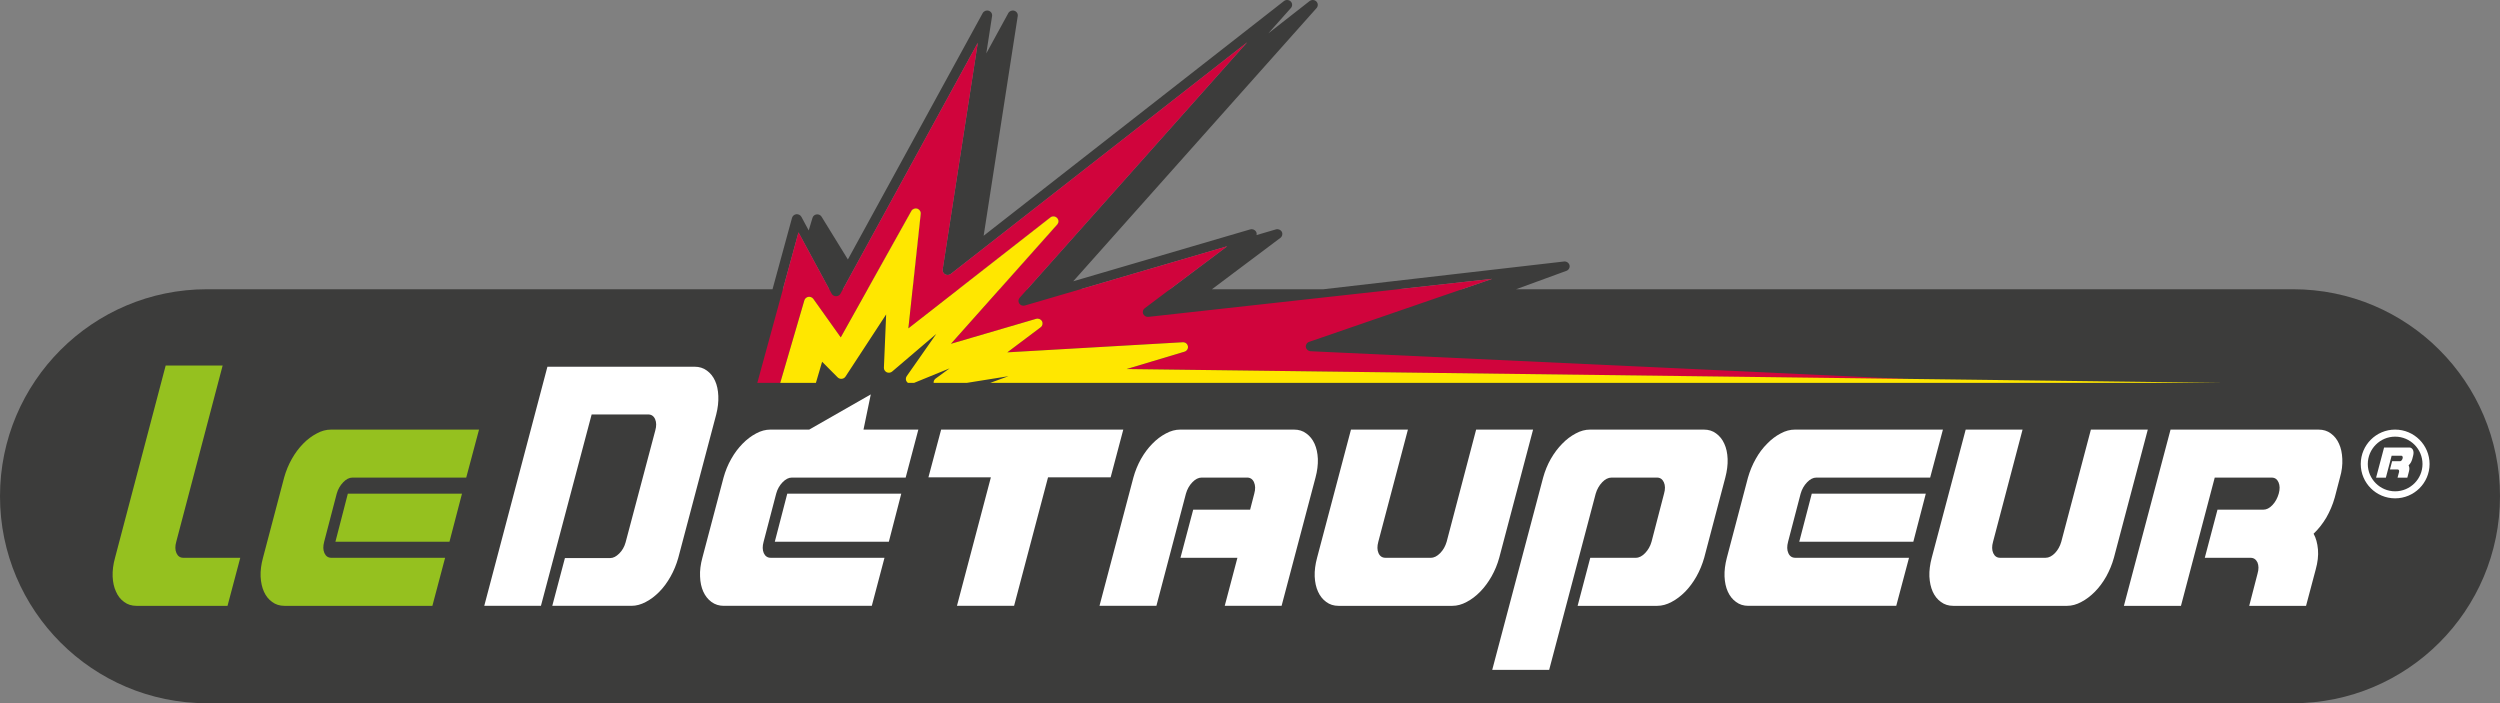 <?xml version="1.0" encoding="utf-8"?>
<!-- Generator: Adobe Illustrator 15.1.0, SVG Export Plug-In . SVG Version: 6.00 Build 0)  -->
<!DOCTYPE svg PUBLIC "-//W3C//DTD SVG 1.1//EN" "http://www.w3.org/Graphics/SVG/1.1/DTD/svg11.dtd">
<svg version="1.1" id="Calque_1" xmlns="http://www.w3.org/2000/svg" xmlns:xlink="http://www.w3.org/1999/xlink" x="0px" y="0px"
	 width="339.265px" height="95.433px" viewBox="0 0 339.265 95.433" enable-background="new 0 0 339.265 95.433"
	 xml:space="preserve">
<rect x="0" y="0" width="339.265" height="95.433" fill="#808080" stroke="none"/>
<path fill="#3C3C3B" d="M311.172,39.252H205.744l6.761-2.472c0.337-0.093,0.553-0.411,0.498-0.746
	c-0.059-0.331-0.372-0.568-0.719-0.552l-32.694,3.77h-15.123l9.295-6.976c0.257-0.195,0.337-0.539,0.188-0.817
	c-0.149-0.282-0.491-0.42-0.799-0.331l-2.625,0.771c0.029-0.145,0.019-0.298-0.062-0.44c-0.15-0.282-0.489-0.42-0.796-0.331
	l-24.023,7.042l33.027-37.081c0.223-0.261,0.211-0.646-0.033-0.89c-0.242-0.244-0.634-0.265-0.916-0.056l-5.604,4.385l3.063-3.439
	c0.232-0.261,0.223-0.646-0.022-0.89c-0.246-0.244-0.646-0.265-0.917-0.056l-40.755,31.85l4.625-29.81
	c0.052-0.323-0.146-0.627-0.463-0.724c-0.312-0.102-0.655,0.037-0.815,0.318l-2.988,5.469l0.783-5.063
	c0.054-0.323-0.144-0.627-0.457-0.724c-0.313-0.102-0.657,0.037-0.815,0.318L115.062,35.21l-3.57-5.801
	c-0.133-0.225-0.401-0.348-0.668-0.314c-0.268,0.028-0.491,0.217-0.565,0.47c-0.174,0.589-0.341,1.138-0.512,1.704l-0.997-1.852
	c-0.133-0.233-0.398-0.372-0.682-0.349c-0.278,0.036-0.51,0.225-0.584,0.49l-2.648,9.694H28.087C12.577,39.252,0,51.831,0,67.341
	c0,15.515,12.577,28.092,28.087,28.092h283.085c15.519,0,28.093-12.577,28.093-28.092C339.265,51.831,326.69,39.252,311.172,39.252
	 M198.386,39.252h-8.681l12.797-1.413L198.386,39.252z M158.771,39.252h-12.146l19.915-5.835L158.771,39.252z M132.695,5.796
	l-4.769,30.771c-0.04,0.269,0.093,0.528,0.335,0.669c0.243,0.128,0.543,0.105,0.764-0.063l40.219-31.432l-29.846,33.511h-3.756
	l7.826-8.791c0.23-0.262,0.219-0.643-0.029-0.887c-0.242-0.246-0.641-0.273-0.91-0.053l-12.457,9.731h-6.229l1.1-10.23
	c0.037-0.316-0.16-0.606-0.473-0.7c-0.307-0.094-0.645,0.042-0.797,0.315l-5.934,10.615h-3.353L132.695,5.796z M108.359,31.533
	l4.172,7.719h-6.291L108.359,31.533z"/>
<path fill="#FFFFFF" d="M325.031,58.299c-2.574,0-4.663,2.094-4.663,4.673c0,2.57,2.089,4.656,4.663,4.656
	c2.58,0,4.676-2.086,4.676-4.656C329.707,60.393,327.611,58.299,325.031,58.299 M325.031,66.674c-2.042,0-3.707-1.666-3.707-3.702
	c0-2.048,1.665-3.716,3.707-3.716c2.048,0,3.717,1.668,3.717,3.716C328.748,65.008,327.079,66.674,325.031,66.674"/>
<path fill="#95C11F" d="M23.945,75.058c-0.19-0.419-0.2-0.933-0.026-1.542l6.296-23.914h-7.731l-6.873,26.092
	c-0.252,0.889-0.351,1.746-0.327,2.541c0.036,0.797,0.187,1.479,0.461,2.059c0.244,0.58,0.622,1.052,1.098,1.393
	c0.468,0.354,1.038,0.529,1.676,0.529h12.356l1.73-6.521h-7.727C24.445,75.694,24.134,75.479,23.945,75.058"/>
<path fill="#95C11F" d="M42.981,58.825c-0.663,0.348-1.277,0.806-1.849,1.396c-0.569,0.58-1.074,1.252-1.528,2.053
	c-0.451,0.797-0.799,1.649-1.046,2.537l-2.869,10.883c-0.244,0.89-0.355,1.746-0.324,2.541c0.043,0.797,0.189,1.479,0.453,2.06
	c0.258,0.579,0.63,1.051,1.111,1.392c0.471,0.354,1.028,0.529,1.67,0.529h20.077l1.727-6.521h-15.45
	c-0.426,0-0.737-0.215-0.928-0.636c-0.19-0.42-0.197-0.932-0.034-1.543l1.703-6.524c0.167-0.602,0.463-1.111,0.877-1.543
	c0.402-0.42,0.827-0.637,1.252-0.637H63.27l1.738-6.512H44.919C44.273,58.299,43.632,58.466,42.981,58.825"/>
<polygon fill="#95C11F" points="45.518,73.516 60.995,73.516 62.695,66.991 47.205,66.991 "/>
<polygon fill="#FFFFFF" points="105.145,73.516 120.621,73.516 122.309,66.991 106.837,66.991 "/>
<path fill="#FFFFFF" d="M118.17,53.522l-8.357,4.777h-5.262c-0.641,0-1.291,0.166-1.949,0.525c-0.65,0.348-1.263,0.805-1.837,1.396
	c-0.57,0.58-1.078,1.252-1.53,2.052c-0.456,0.797-0.799,1.649-1.046,2.538l-2.874,10.883c-0.245,0.889-0.351,1.746-0.313,2.54
	c0.027,0.798,0.178,1.479,0.44,2.06c0.267,0.58,0.634,1.052,1.105,1.393c0.485,0.355,1.039,0.529,1.678,0.529h20.083l1.723-6.521
	h-15.448c-0.425,0-0.742-0.215-0.935-0.636c-0.181-0.419-0.193-0.933-0.021-1.542l1.706-6.525c0.162-0.602,0.449-1.111,0.865-1.543
	c0.41-0.42,0.826-0.637,1.256-0.637h15.451l1.72-6.512h-7.443L118.17,53.522z"/>
<polygon fill="#FFFFFF" points="152.436,58.299 127.718,58.299 125.993,64.775 134.469,64.775 129.865,82.215 137.617,82.215 
	142.225,64.775 150.721,64.775 "/>
<path fill="#FFFFFF" d="M178.842,62.274c-0.036-0.801-0.187-1.474-0.448-2.053c-0.27-0.592-0.634-1.05-1.117-1.396
	c-0.469-0.359-1.03-0.526-1.664-0.526h-15.446c-0.646,0-1.291,0.167-1.949,0.526c-0.655,0.347-1.272,0.805-1.84,1.396
	c-0.574,0.579-1.076,1.252-1.535,2.053c-0.445,0.795-0.793,1.648-1.037,2.537l-4.598,17.404h7.723l4.008-15.225
	c0.174-0.602,0.455-1.112,0.871-1.543c0.404-0.42,0.828-0.637,1.263-0.637h6.172c0.429,0,0.748,0.217,0.932,0.637
	c0.191,0.431,0.204,0.941,0.034,1.543l-0.562,2.175h-7.724l-1.728,6.528h7.729l-1.722,6.521h7.716l4.602-17.404
	C178.763,63.922,178.866,63.069,178.842,62.274"/>
<path fill="#FFFFFF" d="M208.048,58.299h-7.728l-3.999,15.217c-0.181,0.611-0.466,1.123-0.877,1.541
	c-0.414,0.422-0.831,0.637-1.271,0.637h-6.168c-0.429,0-0.749-0.215-0.934-0.637c-0.184-0.418-0.192-0.93-0.025-1.541l4.017-15.217
	h-7.728l-4.601,17.395c-0.239,0.889-0.352,1.746-0.323,2.54c0.037,0.797,0.188,1.479,0.455,2.062
	c0.259,0.578,0.636,1.049,1.108,1.391c0.473,0.355,1.031,0.529,1.669,0.529h15.455c0.629,0,1.283-0.174,1.939-0.529
	c0.656-0.342,1.272-0.812,1.836-1.391c0.569-0.582,1.077-1.265,1.534-2.062c0.449-0.794,0.804-1.651,1.047-2.54L208.048,58.299z"/>
<path fill="#FFFFFF" d="M234.449,62.274c-0.034-0.801-0.181-1.474-0.448-2.053c-0.263-0.592-0.633-1.05-1.109-1.396
	c-0.468-0.359-1.034-0.526-1.669-0.526h-15.444c-0.641,0-1.289,0.167-1.946,0.526c-0.655,0.347-1.271,0.805-1.836,1.396
	c-0.572,0.579-1.081,1.252-1.543,2.053c-0.453,0.795-0.795,1.648-1.042,2.537l-6.909,26.094h7.727l6.316-23.914
	c0.176-0.602,0.472-1.112,0.877-1.543c0.401-0.42,0.831-0.637,1.266-0.637h6.176c0.434,0,0.735,0.217,0.931,0.637
	c0.191,0.431,0.2,0.941,0.024,1.543l-1.697,6.525c-0.17,0.61-0.471,1.123-0.874,1.543c-0.405,0.42-0.824,0.635-1.257,0.635h-6.184
	l-1.716,6.521h10.805c0.646,0,1.29-0.175,1.948-0.529c0.656-0.34,1.267-0.812,1.845-1.392c0.562-0.581,1.081-1.265,1.527-2.062
	c0.449-0.793,0.798-1.649,1.053-2.539l2.865-10.883C234.368,63.922,234.479,63.069,234.449,62.274"/>
<path fill="#FFFFFF" d="M242.688,75.058c-0.192-0.419-0.196-0.933-0.034-1.542l1.704-6.525c0.17-0.602,0.465-1.111,0.877-1.543
	c0.405-0.42,0.821-0.637,1.251-0.637h15.449l1.731-6.512h-20.084c-0.639,0-1.29,0.167-1.942,0.525
	c-0.667,0.348-1.268,0.806-1.836,1.396c-0.582,0.58-1.093,1.252-1.538,2.053c-0.453,0.797-0.799,1.649-1.056,2.537l-2.867,10.883
	c-0.232,0.889-0.343,1.746-0.314,2.541c0.037,0.797,0.183,1.479,0.447,2.059c0.263,0.58,0.633,1.052,1.112,1.393
	c0.465,0.354,1.03,0.529,1.673,0.529h20.07l1.734-6.521h-15.441C243.191,75.694,242.871,75.479,242.688,75.058"/>
<polygon fill="#FFFFFF" points="244.17,73.516 259.65,73.516 261.343,66.991 245.869,66.991 "/>
<path fill="#FFFFFF" d="M283.746,58.299l-4.017,15.217c-0.173,0.611-0.462,1.123-0.856,1.541c-0.421,0.422-0.839,0.637-1.271,0.637
	h-6.181c-0.43,0-0.735-0.215-0.929-0.637c-0.184-0.418-0.197-0.93-0.021-1.541l4.003-15.217h-7.718l-4.608,17.395
	c-0.237,0.889-0.347,1.746-0.318,2.54c0.044,0.797,0.192,1.479,0.454,2.062c0.264,0.578,0.627,1.049,1.113,1.391
	c0.469,0.355,1.03,0.529,1.662,0.529h15.446c0.652,0,1.292-0.174,1.946-0.529c0.661-0.342,1.268-0.812,1.845-1.391
	c0.574-0.582,1.081-1.265,1.534-2.062c0.437-0.794,0.796-1.651,1.04-2.54l4.6-17.395H283.746z"/>
<path fill="#FFFFFF" d="M317.419,60.221c-0.262-0.592-0.629-1.049-1.104-1.396c-0.477-0.359-1.031-0.525-1.673-0.525h-20.086
	l-6.329,23.916h7.743l4.582-17.404h7.727c0.442,0,0.744,0.218,0.93,0.638c0.188,0.431,0.199,0.94,0.029,1.542
	c-0.179,0.611-0.454,1.125-0.858,1.551c-0.392,0.42-0.811,0.623-1.245,0.623h-6.208l-1.724,6.529h6.208
	c0.431,0,0.738,0.209,0.942,0.628c0.176,0.423,0.184,0.935,0.005,1.539l-1.126,4.354h7.713l1.307-4.92
	c0.274-0.982,0.384-1.902,0.31-2.738c-0.079-0.844-0.267-1.551-0.593-2.131c0.634-0.604,1.217-1.332,1.722-2.178
	c0.479-0.837,0.873-1.752,1.148-2.727l0.706-2.711c0.263-0.889,0.36-1.741,0.32-2.537C317.831,61.473,317.686,60.801,317.419,60.221
	"/>
<path fill="#FFFFFF" d="M327.258,60.821c-0.077-0.059-0.174-0.09-0.287-0.09h-3.438l-1.085,4.095h1.326l0.785-2.981h1.331
	c0.074,0,0.122,0.041,0.15,0.113c0.035,0.067,0.039,0.158,0.007,0.26c-0.029,0.103-0.078,0.193-0.142,0.268
	c-0.071,0.07-0.143,0.105-0.218,0.105h-1.064l-0.292,1.121h1.062c0.078,0,0.128,0.037,0.159,0.104
	c0.033,0.067,0.033,0.161,0.008,0.258l-0.2,0.752h1.326l0.222-0.84c0.046-0.17,0.063-0.33,0.056-0.465
	c-0.017-0.147-0.049-0.269-0.104-0.372c0.107-0.102,0.207-0.225,0.298-0.37c0.079-0.147,0.151-0.299,0.197-0.469l0.12-0.466
	c0.043-0.153,0.056-0.297,0.056-0.434c-0.006-0.136-0.033-0.253-0.076-0.35C327.407,60.963,327.344,60.877,327.258,60.821"/>
<path fill="#FFFFFF" d="M97.48,53.725c-0.034-0.789-0.177-1.475-0.445-2.055c-0.258-0.576-0.637-1.043-1.112-1.384
	c-0.465-0.347-1.025-0.519-1.652-0.519H74.288l-8.571,32.447h7.692l6.881-25.97h7.681c0.426,0,0.744,0.218,0.931,0.636
	c0.182,0.422,0.197,0.932,0.024,1.539l-4.028,15.184c-0.167,0.603-0.453,1.107-0.866,1.514c-0.404,0.4-0.808,0.615-1.212,0.615
	h-6.156l-1.716,6.482h10.755c0.635,0,1.283-0.175,1.938-0.525c0.656-0.338,1.265-0.803,1.832-1.381
	c0.575-0.578,1.07-1.258,1.524-2.061c0.441-0.781,0.792-1.636,1.041-2.516l5.158-19.487C97.422,55.359,97.515,54.52,97.48,53.725"/>
<path fill="#D0043C" d="M108.359,31.53l4.5,8.32c0.109,0.219,0.35,0.35,0.601,0.35s0.483-0.131,0.599-0.35l18.637-34.054
	l-4.769,30.771c-0.04,0.269,0.093,0.528,0.335,0.669c0.243,0.128,0.543,0.105,0.764-0.063l40.219-31.432l-30.868,34.664
	c-0.201,0.218-0.226,0.542-0.058,0.784c0.166,0.247,0.479,0.358,0.768,0.271l27.455-8.043l-11.193,8.412
	c-0.24,0.175-0.326,0.478-0.222,0.748c0.108,0.272,0.376,0.438,0.678,0.428l46.698-5.166l-24.79,8.534
	c-0.324,0.085-0.536,0.386-0.504,0.704c0.04,0.323,0.31,0.571,0.643,0.588l81.741,3.812L152.89,50.079l7.851-2.352
	c0.326-0.097,0.533-0.42,0.466-0.75c-0.068-0.327-0.351-0.549-0.714-0.529l-23.793,1.368l4.521-3.399
	c0.261-0.198,0.339-0.539,0.188-0.82c-0.147-0.281-0.492-0.42-0.799-0.331l-11.563,3.391l14.423-16.195
	c0.23-0.262,0.219-0.643-0.029-0.887c-0.242-0.246-0.641-0.273-0.91-0.053l-19.26,15.042l1.674-15.544
	c0.037-0.313-0.16-0.603-0.473-0.697c-0.307-0.094-0.645,0.034-0.797,0.314l-9.581,17.149l-3.723-5.229
	c-0.153-0.204-0.405-0.313-0.671-0.274c-0.26,0.045-0.469,0.226-0.543,0.47l-3.274,11.203h-3.11L108.359,31.53z"/>
<path fill="#FFE700" d="M301.456,51.956L152.89,50.08l7.851-2.353c0.326-0.097,0.532-0.42,0.465-0.75
	c-0.066-0.327-0.35-0.549-0.713-0.53l-23.793,1.369l4.521-3.399c0.26-0.194,0.339-0.536,0.188-0.82
	c-0.147-0.282-0.492-0.421-0.799-0.331l-11.564,3.391l14.424-16.196c0.23-0.261,0.219-0.643-0.029-0.886
	c-0.242-0.246-0.64-0.274-0.91-0.053l-19.261,15.041l1.676-15.541c0.035-0.316-0.159-0.606-0.473-0.7
	c-0.308-0.093-0.646,0.043-0.798,0.315l-9.58,17.149l-3.723-5.229c-0.154-0.204-0.406-0.313-0.672-0.274
	c-0.26,0.045-0.47,0.225-0.543,0.469l-3.274,11.204h4.841l0.842-2.863l2.11,2.119c0.146,0.145,0.347,0.215,0.558,0.194
	c0.21-0.019,0.395-0.132,0.506-0.302l5.516-8.434l-0.305,7.227c-0.012,0.265,0.142,0.507,0.389,0.627
	c0.242,0.111,0.535,0.066,0.738-0.109l5.984-5.104l-4.02,5.743c-0.164,0.243-0.152,0.564,0.037,0.784
	c0.037,0.048,0.086,0.081,0.133,0.118h0.841l4.815-1.968l-1.906,1.391c-0.185,0.136-0.281,0.354-0.262,0.577h4.518l5.646-0.906
	l-2.479,0.906H301.456z"/>
</svg>

